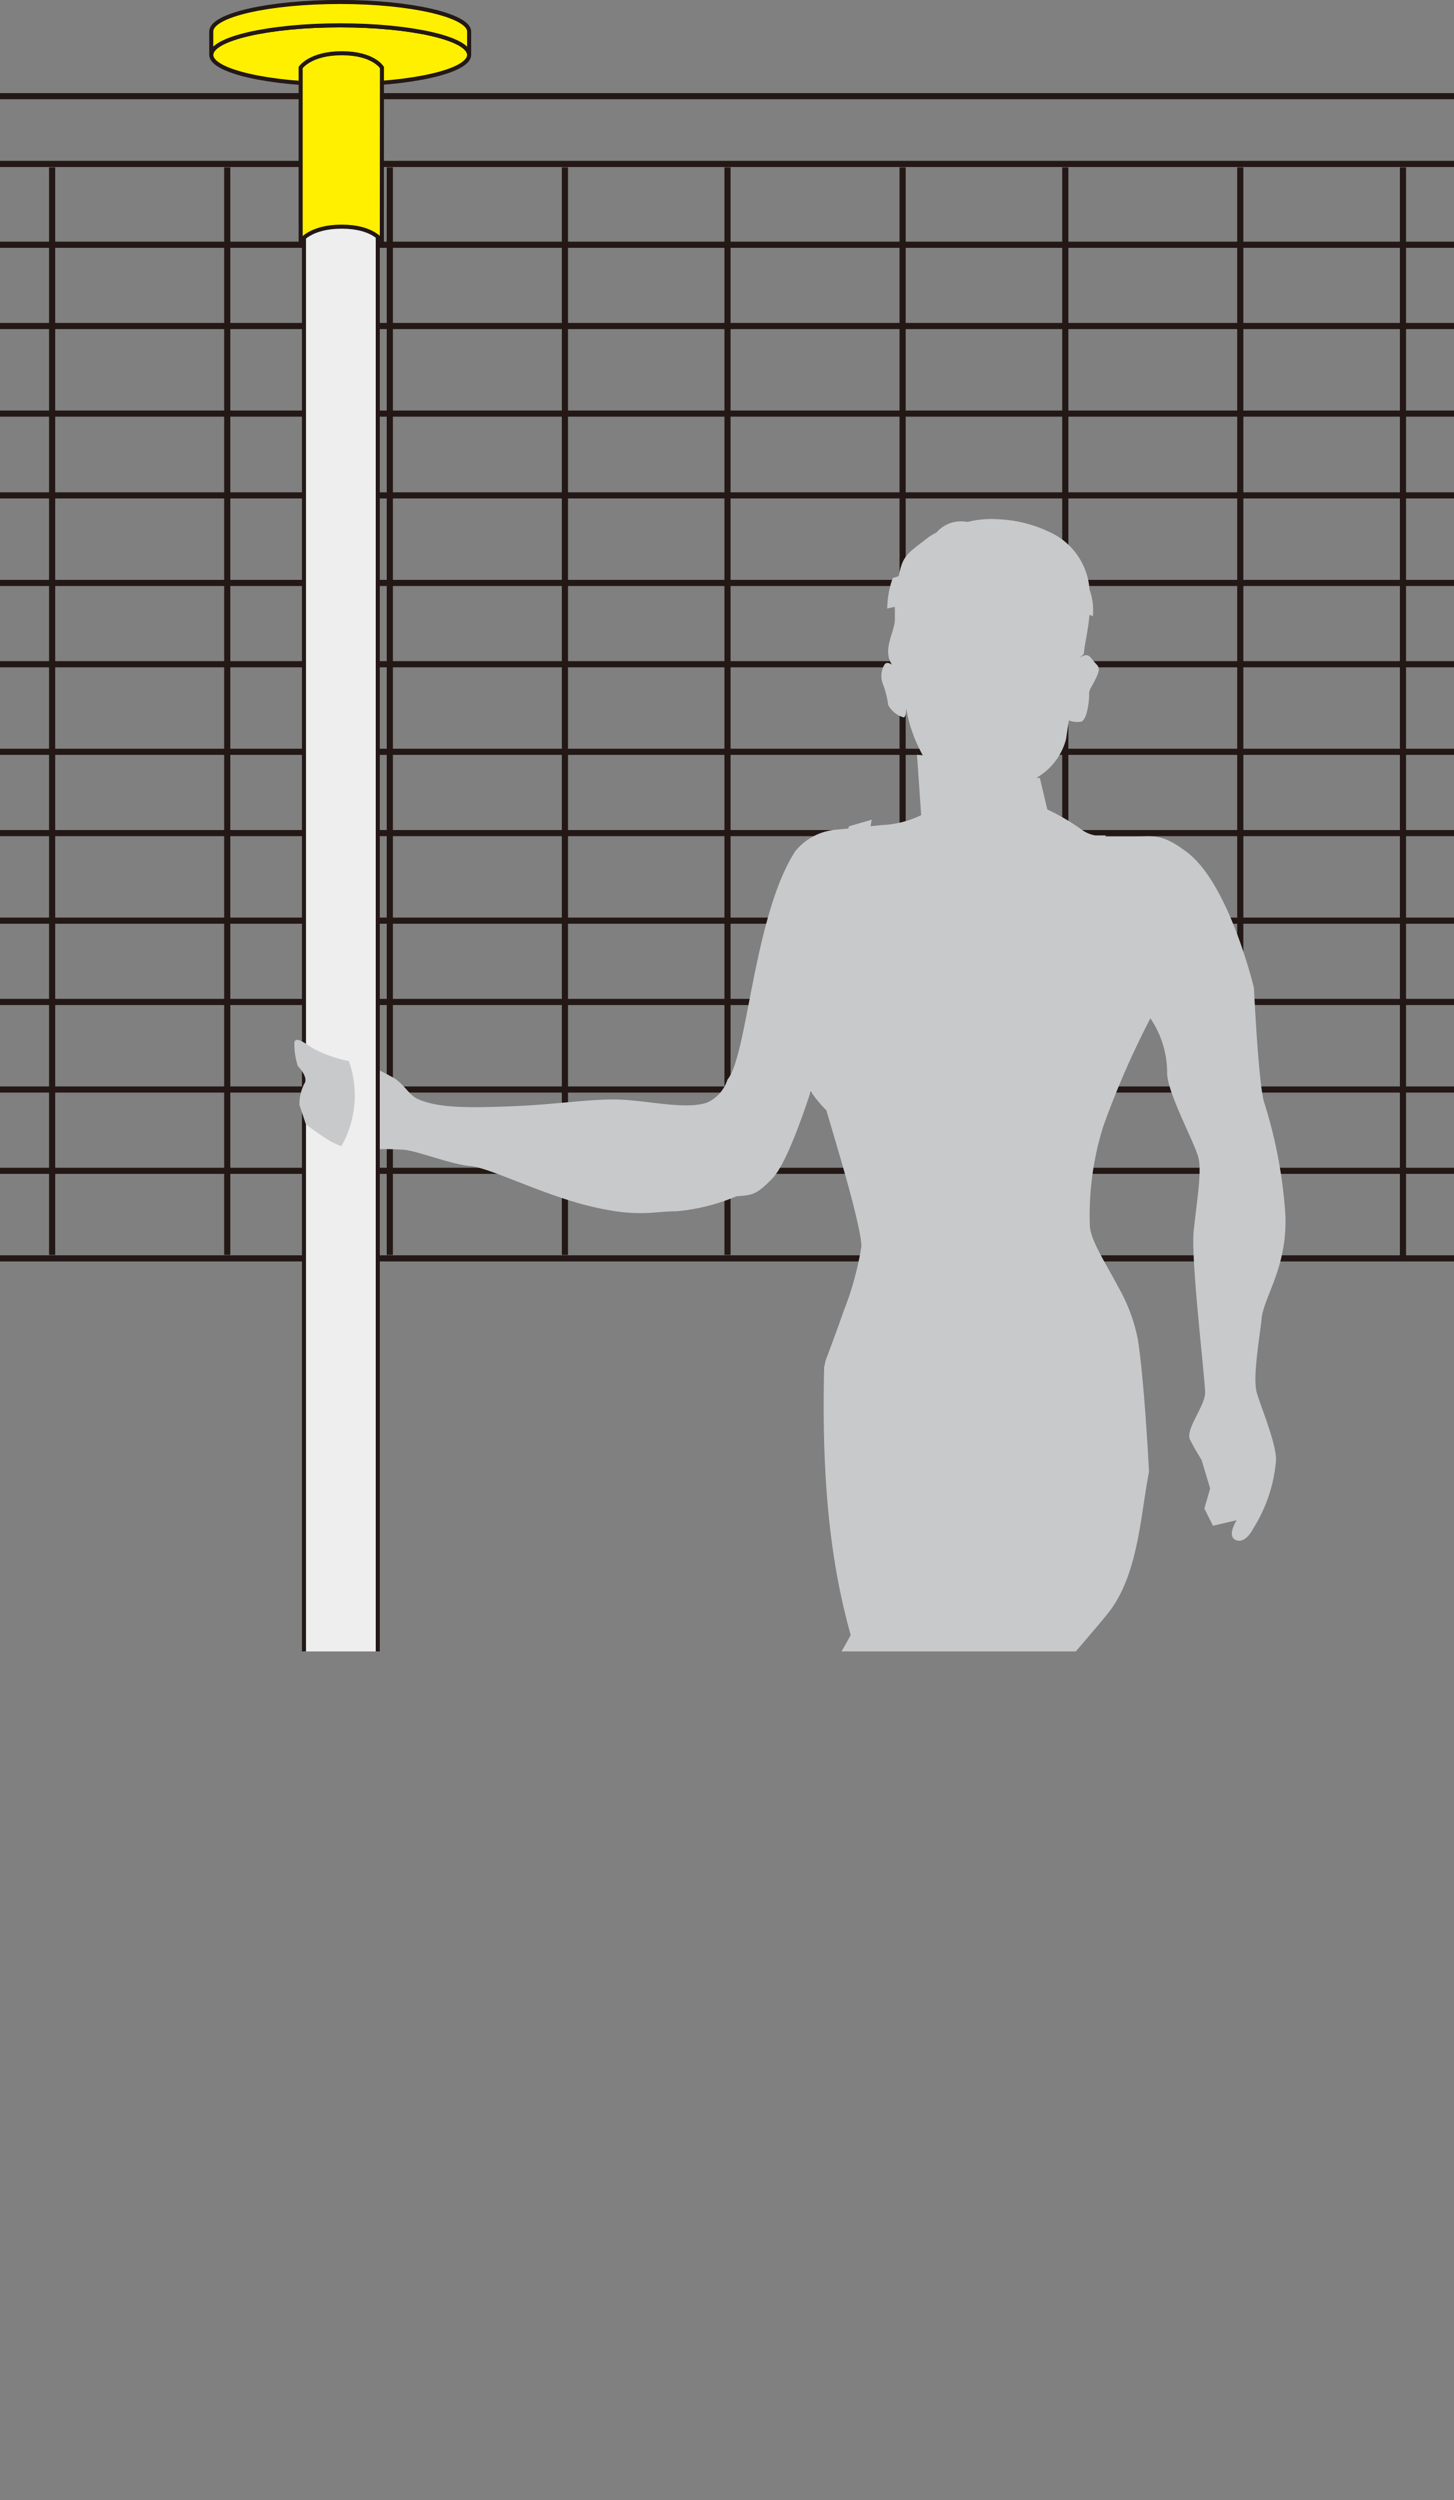 <svg id="レイヤー_1" data-name="レイヤー 1" xmlns="http://www.w3.org/2000/svg" xmlns:xlink="http://www.w3.org/1999/xlink" width="118.24" height="203.28" viewBox="0 0 118.24 203.28">
  <rect x="0" y="0" width="118.24" height="203.28" fill="#808080" stroke="none"/>
  <defs>
    <clipPath id="clip-path" transform="translate(-1.2 -2.72)">
      <rect width="120" height="137" fill="none"/>
    </clipPath>
  </defs>
  <g clip-path="url(#clip-path)">
    <path d="M119.44,10.54H1.2m0,5.51H119.44m0,6.57H1.2m0,6.61H119.44m0,7.12H1.2M1.2,43H119.44m0,7.12H1.2m0,6.61H119.44m0,7.12H1.2m0,6.61H119.44m0,7.12H1.2m0,6.61H119.44m0,7.12H1.2m0,6.61H119.44m0,7.12H1.2m114.09-.24V16.33m-13.23,0v88.43m-14.23,0V16.33m-13.23,0v88.43m-14.24,0V16.33m-13.22,0v88.43m-14.24,0V16.33m-13.22,0v88.43m-14.24,0V16.33" transform="translate(-1.2 -2.72)" fill="none" stroke="#231815" stroke-width="0.5"/>
    <path d="M103.79,109.92c.24-1.86,2.1-4.2,1.94-8.39a38.68,38.68,0,0,0-1.7-9.09c-.47-1.17-.86-9.4-.86-9.4s-2-8.4-5.41-11c-2.11-1.61-2.76-1.29-4.34-1.3-.78,0-1.59,0-2.34,0l.06-.09-.87,0a2.65,2.65,0,0,1-1.11-.47,16.87,16.87,0,0,0-2.79-1.64l-.61-2.57-.28,0a5.15,5.15,0,0,0,2.41-3.14c.06-.41.14-.94.23-1.53a1.91,1.91,0,0,0,1,.1c.51-.14.68-1.91.65-2.26s.28-.64.64-1.46,0-.79-.4-1.36-.75-.27-1.07-.06a2.53,2.53,0,0,0,.41-.4c0-.54.32-1.73.45-3.14a1.16,1.16,0,0,1,.27.11,4.9,4.9,0,0,0-.27-2.17,5.55,5.55,0,0,0-3.19-4.65,10.64,10.64,0,0,0-4.28-1.07,8.13,8.13,0,0,0-2.46.22,2.66,2.66,0,0,0-2.53.87,4.24,4.24,0,0,0-.75.46c-1.13.9-1.8,1.23-2.12,2.31a7.89,7.89,0,0,0-.19.77l-.48.15a7.57,7.57,0,0,0-.45,2.49,5.1,5.1,0,0,1,.62-.14c0,.37,0,.72,0,1,0,1.05-1.06,2.47-.23,3.7v0c-.27-.18-.5-.2-.62,0A1.79,1.79,0,0,0,73,58.34a7.57,7.57,0,0,1,.43,1.71,2.08,2.08,0,0,0,1.24,1c.15,0,.22-.27.22-.73a12,12,0,0,0,1.37,3.85l-.49-.08L76.11,69A7.94,7.94,0,0,1,73,69.8l-1,.1a3.14,3.14,0,0,1,.1-.53l-1.87.54s0,.06-.05.18l-1.15.11a4.8,4.8,0,0,0-3.15,1.72C62.46,77.21,62,88.55,60.36,90.5a3.06,3.06,0,0,1-1.63,1.86c-1.71.62-4.82-.15-7.15-.23s-5,.39-8.7.54-6.09.14-7.71-.59c-.73-.33-1.15-1.27-2-1.74S30.75,89,29.58,89a2.91,2.91,0,0,0-2.31,2.63,4.17,4.17,0,0,0,.54,3.19,2.84,2.84,0,0,0,2.77,1.39,27.38,27.38,0,0,1,3.52,0c1.24.16,3.8,1.19,5.38,1.33s5.86,2.34,9.75,3.27,5.06.4,7,.4a16.32,16.32,0,0,0,4.84-1.21c1.21-.13,1.57,0,3-1.53,1.07-1.16,2.44-5.11,3.06-7A10.36,10.36,0,0,0,68.4,93c.09.33.44,1.46.85,2.89.86,2.89,2,7,2,8.18a25.18,25.18,0,0,1-1.45,5.27c-.73,2.09-1.46,4-1.46,4l-.12.54c-.23,9.66.59,16.16,2.16,21.79-.4.74-.83,1.49-1.3,2.26-5.54,9.13-6.38,14.64-6.21,16.37s3.84,5,5.61,7,3.87,7.13,7.46,13.24l.45.78-.15,0c-1.75-.17-1.64,1.91-.09,3.49a5,5,0,0,1,1.42,3.49,7.89,7.89,0,0,1,1.88,4.15,14.84,14.84,0,0,1,1,2.45c-.73.24-1.36-.11-1.21.39s.59,1,.63,1.56.84.69.41,1.4c-.59-.36-.84-.48-1.21.32a7.08,7.08,0,0,0-.55,2.07l.48-.13a15.79,15.79,0,0,1-.54,1.58l-.28.33c-1.73,1.1-3.06,2.13-2.11,3.26a3.64,3.64,0,0,0,1.2,1l-.17.34c-1.24,2.22-2.26,4.19-.76,4.75s2.2.41,4.56-1.08,3-1.77,4.51-4.11c.15-.23.27-.44.39-.63,2.1-1.13,2-1.69,4-1.79a20,20,0,0,0,4.15-.74c1.52-.31,2.2-.34,2.32-1.14a4.57,4.57,0,0,0-.33-2.33c-.34-1.21-.41-4.21-1.62-5.83a8.45,8.45,0,0,1-.2-1.11c-.12-1.15-1.4-2.4-1.77-3.75a5.47,5.47,0,0,1,.34-3.51,4,4,0,0,0,.18-2.79c-.22-.62-.67-.23-1.21.26a18.55,18.55,0,0,0-.51-6.51,112.78,112.78,0,0,1-3.24-11.22c-.69-3.43.31-3.88-.28-6.27s-2.15-4-2-5.74c.11-1.13,0-4.51-.12-6.81,2.69-3.1,5-5.78,5.74-6.71,2.51-3.07,2.69-8,3.38-11.53l0-.18s-.35-7-.89-10.58a14,14,0,0,0-1.55-4.21c-1.05-2-2.24-3.76-2.36-5a24.1,24.1,0,0,1,1.09-8.16,70.9,70.9,0,0,1,3.83-8.78,7.87,7.87,0,0,1,1.36,4.43c0,1.64,2.33,5.83,2.57,7s-.17,3.55-.41,5.88.93,12,.93,13.12-1.64,3-1.22,3.84.93,1.63.93,1.63l.7,2.33-.47,1.63.7,1.4,1.93-.45s-.85,1.3-.06,1.62,1.4-.94,1.4-.94a12.25,12.25,0,0,0,1.86-5.59c0-1.4-1.24-4.31-1.57-5.47s.17-4.08.4-6M74,153.83l2.53-2.91c.29.61.57,1.23.87,1.87a22.55,22.55,0,0,1,2.14,7.4c-2-3.37-3.6-4-5.54-6.36" transform="translate(-1.2 -2.72)" fill="#c8c9ca"/>
    <path d="M31.92,8.24V200.75h-6V8.24s.71-1.06,3-1.06,3,1.06,3,1.06" transform="translate(-1.2 -2.72)" fill="#eeeeef"/>
    <path d="M31.92,8.24V200.75h-6V8.24s.71-1.06,3-1.06S31.92,8.24,31.92,8.24Z" transform="translate(-1.2 -2.72)" fill="none" stroke="#231815" stroke-width="0.33"/>
    <path d="M28.86,9.58c5.8,0,10.49-1.07,10.49-2.4s-4.69-2.4-10.49-2.4S18.38,5.86,18.38,7.18s4.69,2.4,10.48,2.4" transform="translate(-1.2 -2.72)" fill="#fff000"/>
    <path d="M28.86,9.58c5.8,0,10.49-1.07,10.49-2.4s-4.69-2.4-10.49-2.4S18.38,5.86,18.38,7.18,23.07,9.58,28.86,9.58Z" transform="translate(-1.2 -2.72)" fill="none" stroke="#231815" stroke-width="0.33"/>
    <path d="M39.35,7.18c0-1.32-4.69-2.4-10.48-2.4S18.38,5.86,18.38,7.18V5.28c0-1.33,4.69-2.4,10.49-2.4S39.35,4,39.35,5.28v1.9" transform="translate(-1.2 -2.72)" fill="#fff000"/>
    <path d="M39.35,7.18c0-1.32-4.69-2.4-10.48-2.4S18.38,5.86,18.38,7.18V5.28c0-1.33,4.69-2.4,10.49-2.4S39.35,4,39.35,5.28Z" transform="translate(-1.2 -2.72)" fill="none" stroke="#231815" stroke-width="0.33"/>
    <path d="M32.25,22.32s-.7-1.17-3.26-1.17-3.34,1.17-3.34,1.17V8.21S26.43,7.05,29,7.05s3.26,1.16,3.26,1.16V22.32" transform="translate(-1.2 -2.72)" fill="#fff000"/>
    <path d="M32.25,22.32s-.7-1.17-3.26-1.17-3.34,1.17-3.34,1.17V8.21S26.43,7.05,29,7.05s3.26,1.16,3.26,1.16Z" transform="translate(-1.2 -2.72)" fill="none" stroke="#231815" stroke-width="0.33"/>
    <path d="M29.58,89a10.64,10.64,0,0,1-2.86-1c-.66-.4-1.45-1.06-1.58-.53a5.73,5.73,0,0,0,.28,1.93s.92.93.52,1.45a3.74,3.74,0,0,0-.39,1.72l.53,1.58s1.05.79,1.71,1.19a5.8,5.8,0,0,0,1.17.58,8.38,8.38,0,0,0,.62-6.9" transform="translate(-1.2 -2.72)" fill="#c8c9ca"/>
  </g>
</svg>
